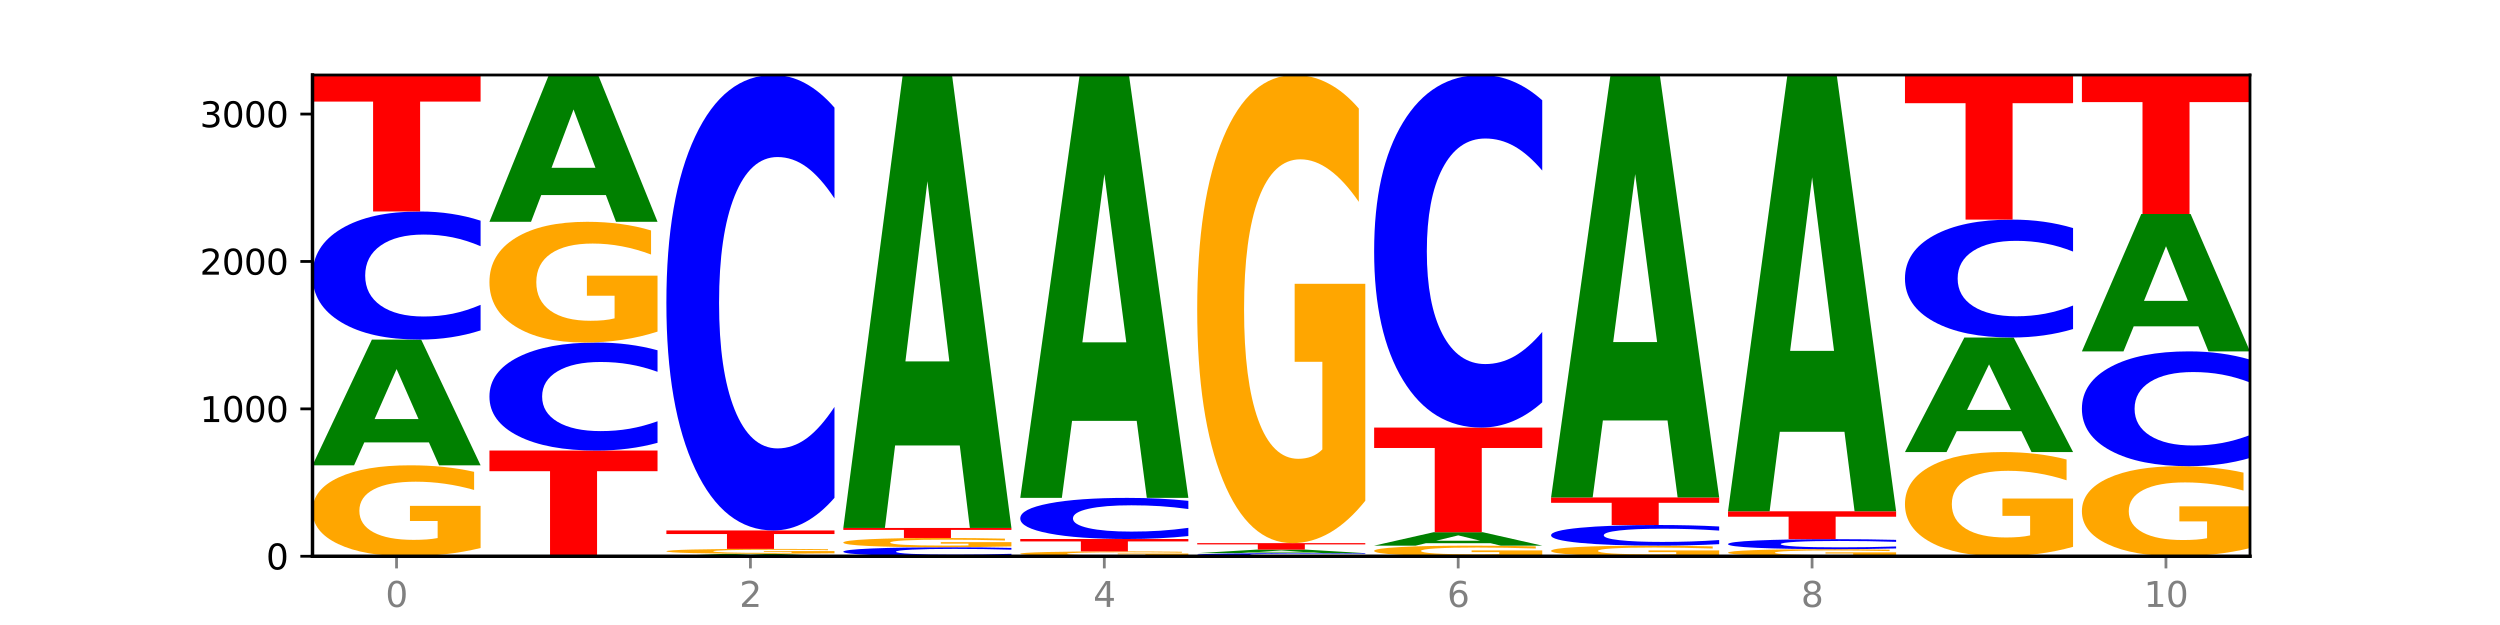 <?xml version="1.0" encoding="utf-8" standalone="no"?>
<!DOCTYPE svg PUBLIC "-//W3C//DTD SVG 1.1//EN"
  "http://www.w3.org/Graphics/SVG/1.1/DTD/svg11.dtd">
<svg xmlns:xlink="http://www.w3.org/1999/xlink" width="720pt" height="180pt" viewBox="0 0 720 180" xmlns="http://www.w3.org/2000/svg" version="1.1">
 <defs>
  <style type="text/css">*{stroke-linejoin: round; stroke-linecap: butt}</style>
 </defs>
 <g id="figure_1">
  <g id="patch_1">
   <path d="M 0 180 
L 720 180 
L 720 0 
L 0 0 
z
" style="fill: #ffffff"/>
  </g>
  <g id="axes_1">
   <g id="patch_2">
    <path d="M 90 160.2 
L 648 160.2 
L 648 21.6 
L 90 21.6 
z
" style="fill: #ffffff"/>
   </g>
   <g id="line2d_1">
    <path d="M 90 160.2 
L 648 160.2 
" clip-path="url(#p32c1dd3c92)" style="fill: none; stroke: #000000; stroke-width: 0.5; stroke-linecap: square"/>
   </g>
   <g id="patch_3">
    <path d="M 138.411 157.83 
Q 133.529 159.015 128.277 159.61 
Q 123.026 160.2 117.428 160.2 
Q 104.777 160.2 97.389 156.672 
Q 90 153.145 90 147.112 
Q 90 141.009 97.519 137.509 
Q 105.048 134.008 118.144 134.008 
Q 123.189 134.008 127.811 134.484 
Q 132.444 134.955 136.545 135.886 
L 136.545 141.107 
Q 132.313 139.911 128.126 139.321 
Q 123.938 138.726 119.728 138.726 
Q 111.938 138.726 107.717 140.901 
Q 103.497 143.071 103.497 147.112 
Q 103.497 151.116 107.566 153.302 
Q 111.634 155.482 119.12 155.482 
Q 121.16 155.482 122.907 155.358 
Q 124.654 155.228 126.042 154.957 
L 126.042 150.055 
L 118.068 150.055 
L 118.068 145.689 
L 138.411 145.689 
L 138.411 157.83 
z
" clip-path="url(#p32c1dd3c92)" style="fill: #ffa600"/>
   </g>
   <g id="patch_4">
    <path d="M 123.534 127.412 
L 104.916 127.412 
L 101.977 134.008 
L 90 134.008 
L 107.104 97.798 
L 121.307 97.798 
L 138.411 134.008 
L 126.444 134.008 
L 123.534 127.412 
z
M 107.886 120.691 
L 120.535 120.691 
L 114.22 106.288 
L 107.886 120.691 
z
" clip-path="url(#p32c1dd3c92)" style="fill: #008000"/>
   </g>
   <g id="patch_5">
    <path d="M 138.411 95.154 
Q 134.361 96.465 129.983 97.128 
Q 125.604 97.798 120.835 97.798 
Q 106.613 97.798 98.306 92.83 
Q 90 87.861 90 79.365 
Q 90 70.838 98.306 65.877 
Q 106.613 60.909 120.835 60.909 
Q 125.604 60.909 129.983 61.579 
Q 134.361 62.242 138.411 63.553 
L 138.411 70.907 
Q 134.325 69.169 130.361 68.361 
Q 126.397 67.554 122.018 67.554 
Q 114.163 67.554 109.662 70.701 
Q 105.173 73.84 105.173 79.365 
Q 105.173 84.867 109.662 88.014 
Q 114.163 91.153 122.018 91.153 
Q 126.397 91.153 130.361 90.346 
Q 134.325 89.53 138.411 87.793 
L 138.411 95.154 
z
" clip-path="url(#p32c1dd3c92)" style="fill: #0000ff"/>
   </g>
   <g id="patch_6">
    <path d="M 90 21.6 
L 138.411 21.6 
L 138.411 29.266 
L 120.994 29.266 
L 120.994 60.909 
L 107.45 60.909 
L 107.45 29.266 
L 90 29.266 
L 90 21.6 
z
" clip-path="url(#p32c1dd3c92)" style="fill: #ff0000"/>
   </g>
   <g id="patch_7">
    <path d="M 140.959 129.763 
L 189.37 129.763 
L 189.37 135.699 
L 171.953 135.699 
L 171.953 160.2 
L 158.409 160.2 
L 158.409 135.699 
L 140.959 135.699 
L 140.959 129.763 
z
" clip-path="url(#p32c1dd3c92)" style="fill: #ff0000"/>
   </g>
   <g id="patch_8">
    <path d="M 189.37 127.533 
Q 185.32 128.638 180.942 129.198 
Q 176.563 129.763 171.794 129.763 
Q 157.572 129.763 149.265 125.572 
Q 140.959 121.382 140.959 114.215 
Q 140.959 107.022 149.265 102.838 
Q 157.572 98.647 171.794 98.647 
Q 176.563 98.647 180.942 99.213 
Q 185.32 99.772 189.37 100.878 
L 189.37 107.08 
Q 185.284 105.615 181.32 104.933 
Q 177.356 104.252 172.977 104.252 
Q 165.122 104.252 160.621 106.907 
Q 156.132 109.555 156.132 114.215 
Q 156.132 118.856 160.621 121.51 
Q 165.122 124.158 172.977 124.158 
Q 177.356 124.158 181.32 123.477 
Q 185.284 122.789 189.37 121.324 
L 189.37 127.533 
z
" clip-path="url(#p32c1dd3c92)" style="fill: #0000ff"/>
   </g>
   <g id="patch_9">
    <path d="M 189.37 95.502 
Q 184.488 97.074 179.236 97.864 
Q 173.985 98.647 168.387 98.647 
Q 155.736 98.647 148.347 93.965 
Q 140.959 89.282 140.959 81.275 
Q 140.959 73.174 148.478 68.527 
Q 156.007 63.88 169.103 63.88 
Q 174.148 63.88 178.77 64.512 
Q 183.403 65.137 187.504 66.372 
L 187.504 73.303 
Q 183.272 71.716 179.084 70.933 
Q 174.896 70.143 170.687 70.143 
Q 162.897 70.143 158.676 73.03 
Q 154.456 75.91 154.456 81.275 
Q 154.456 86.589 158.524 89.49 
Q 162.593 92.385 170.079 92.385 
Q 172.119 92.385 173.866 92.22 
Q 175.613 92.047 177.001 91.688 
L 177.001 85.181 
L 169.027 85.181 
L 169.027 79.386 
L 189.37 79.386 
L 189.37 95.502 
z
" clip-path="url(#p32c1dd3c92)" style="fill: #ffa600"/>
   </g>
   <g id="patch_10">
    <path d="M 174.493 56.178 
L 155.875 56.178 
L 152.935 63.88 
L 140.959 63.88 
L 158.063 21.6 
L 172.266 21.6 
L 189.37 63.88 
L 177.403 63.88 
L 174.493 56.178 
z
M 158.845 48.331 
L 171.494 48.331 
L 165.179 31.513 
L 158.845 48.331 
z
" clip-path="url(#p32c1dd3c92)" style="fill: #008000"/>
   </g>
   <g id="patch_11">
    <path d="M 225.452 160.069 
L 206.834 160.069 
L 203.894 160.2 
L 191.918 160.2 
L 209.021 159.478 
L 223.225 159.478 
L 240.329 160.2 
L 228.362 160.2 
L 225.452 160.069 
z
M 209.803 159.935 
L 222.453 159.935 
L 216.138 159.648 
L 209.803 159.935 
z
" clip-path="url(#p32c1dd3c92)" style="fill: #008000"/>
   </g>
   <g id="patch_12">
    <path d="M 240.329 159.352 
Q 235.446 159.415 230.195 159.447 
Q 224.944 159.478 219.346 159.478 
Q 206.695 159.478 199.306 159.29 
Q 191.918 159.101 191.918 158.778 
Q 191.918 158.452 199.437 158.265 
Q 206.966 158.077 220.062 158.077 
Q 225.107 158.077 229.729 158.103 
Q 234.361 158.128 238.463 158.178 
L 238.463 158.457 
Q 234.231 158.393 230.043 158.362 
Q 225.855 158.33 221.646 158.33 
Q 213.856 158.33 209.635 158.446 
Q 205.415 158.562 205.415 158.778 
Q 205.415 158.992 209.483 159.109 
Q 213.552 159.226 221.038 159.226 
Q 223.078 159.226 224.825 159.219 
Q 226.571 159.212 227.96 159.198 
L 227.96 158.936 
L 219.986 158.936 
L 219.986 158.702 
L 240.329 158.702 
L 240.329 159.352 
z
" clip-path="url(#p32c1dd3c92)" style="fill: #ffa600"/>
   </g>
   <g id="patch_13">
    <path d="M 191.918 152.771 
L 240.329 152.771 
L 240.329 153.806 
L 222.912 153.806 
L 222.912 158.077 
L 209.368 158.077 
L 209.368 153.806 
L 191.918 153.806 
L 191.918 152.771 
z
" clip-path="url(#p32c1dd3c92)" style="fill: #ff0000"/>
   </g>
   <g id="patch_14">
    <path d="M 240.329 143.369 
Q 236.279 148.029 231.9 150.387 
Q 227.522 152.771 222.753 152.771 
Q 208.53 152.771 200.224 135.105 
Q 191.918 117.438 191.918 87.226 
Q 191.918 56.906 200.224 39.267 
Q 208.53 21.6 222.753 21.6 
Q 227.522 21.6 231.9 23.984 
Q 236.279 26.342 240.329 31.002 
L 240.329 57.15 
Q 236.243 50.972 232.279 48.1 
Q 228.314 45.228 223.936 45.228 
Q 216.081 45.228 211.58 56.418 
Q 207.091 67.582 207.091 87.226 
Q 207.091 106.789 211.58 117.98 
Q 216.081 129.144 223.936 129.144 
Q 228.314 129.144 232.279 126.271 
Q 236.243 123.372 240.329 117.194 
L 240.329 143.369 
z
" clip-path="url(#p32c1dd3c92)" style="fill: #0000ff"/>
   </g>
   <g id="patch_15">
    <path d="M 291.288 160.014 
Q 287.238 160.106 282.859 160.153 
Q 278.481 160.2 273.711 160.2 
Q 259.489 160.2 251.183 159.851 
Q 242.877 159.502 242.877 158.906 
Q 242.877 158.308 251.183 157.959 
Q 259.489 157.611 273.711 157.611 
Q 278.481 157.611 282.859 157.658 
Q 287.238 157.704 291.288 157.796 
L 291.288 158.312 
Q 287.202 158.19 283.237 158.134 
Q 279.273 158.077 274.895 158.077 
Q 267.04 158.077 262.539 158.298 
Q 258.05 158.518 258.05 158.906 
Q 258.05 159.292 262.539 159.513 
Q 267.04 159.734 274.895 159.734 
Q 279.273 159.734 283.237 159.677 
Q 287.202 159.62 291.288 159.498 
L 291.288 160.014 
z
" clip-path="url(#p32c1dd3c92)" style="fill: #0000ff"/>
   </g>
   <g id="patch_16">
    <path d="M 291.288 157.369 
Q 286.405 157.49 281.154 157.55 
Q 275.903 157.611 270.305 157.611 
Q 257.654 157.611 250.265 157.25 
Q 242.877 156.89 242.877 156.274 
Q 242.877 155.651 250.395 155.294 
Q 257.925 154.936 271.021 154.936 
Q 276.066 154.936 280.688 154.985 
Q 285.32 155.033 289.422 155.128 
L 289.422 155.661 
Q 285.19 155.539 281.002 155.479 
Q 276.814 155.418 272.605 155.418 
Q 264.815 155.418 260.594 155.64 
Q 256.374 155.862 256.374 156.274 
Q 256.374 156.683 260.442 156.906 
Q 264.511 157.129 271.997 157.129 
Q 274.037 157.129 275.784 157.116 
Q 277.53 157.103 278.919 157.075 
L 278.919 156.575 
L 270.945 156.575 
L 270.945 156.129 
L 291.288 156.129 
L 291.288 157.369 
z
" clip-path="url(#p32c1dd3c92)" style="fill: #ffa600"/>
   </g>
   <g id="patch_17">
    <path d="M 242.877 152.05 
L 291.288 152.05 
L 291.288 152.613 
L 273.871 152.613 
L 273.871 154.936 
L 260.327 154.936 
L 260.327 152.613 
L 242.877 152.613 
L 242.877 152.05 
z
" clip-path="url(#p32c1dd3c92)" style="fill: #ff0000"/>
   </g>
   <g id="patch_18">
    <path d="M 276.411 128.286 
L 257.793 128.286 
L 254.853 152.05 
L 242.877 152.05 
L 259.98 21.6 
L 274.184 21.6 
L 291.288 152.05 
L 279.321 152.05 
L 276.411 128.286 
z
M 260.762 104.075 
L 273.412 104.075 
L 267.097 52.185 
L 260.762 104.075 
z
" clip-path="url(#p32c1dd3c92)" style="fill: #008000"/>
   </g>
   <g id="patch_19">
    <path d="M 342.247 160.073 
Q 337.364 160.137 332.113 160.168 
Q 326.862 160.2 321.263 160.2 
Q 308.613 160.2 301.224 160.011 
Q 293.836 159.823 293.836 159.5 
Q 293.836 159.174 301.354 158.986 
Q 308.884 158.799 321.98 158.799 
Q 327.025 158.799 331.647 158.825 
Q 336.279 158.85 340.38 158.9 
L 340.38 159.179 
Q 336.149 159.115 331.961 159.083 
Q 327.773 159.051 323.564 159.051 
Q 315.774 159.051 311.553 159.168 
Q 307.333 159.284 307.333 159.5 
Q 307.333 159.714 311.401 159.831 
Q 315.47 159.948 322.956 159.948 
Q 324.996 159.948 326.742 159.941 
Q 328.489 159.934 329.878 159.92 
L 329.878 159.657 
L 321.904 159.657 
L 321.904 159.424 
L 342.247 159.424 
L 342.247 160.073 
z
" clip-path="url(#p32c1dd3c92)" style="fill: #ffa600"/>
   </g>
   <g id="patch_20">
    <path d="M 293.836 155.233 
L 342.247 155.233 
L 342.247 155.929 
L 324.83 155.929 
L 324.83 158.799 
L 311.286 158.799 
L 311.286 155.929 
L 293.836 155.929 
L 293.836 155.233 
z
" clip-path="url(#p32c1dd3c92)" style="fill: #ff0000"/>
   </g>
   <g id="patch_21">
    <path d="M 342.247 154.384 
Q 338.197 154.805 333.818 155.018 
Q 329.439 155.233 324.67 155.233 
Q 310.448 155.233 302.142 153.638 
Q 293.836 152.043 293.836 149.315 
Q 293.836 146.578 302.142 144.985 
Q 310.448 143.39 324.67 143.39 
Q 329.439 143.39 333.818 143.605 
Q 338.197 143.818 342.247 144.239 
L 342.247 146.6 
Q 338.16 146.042 334.196 145.782 
Q 330.232 145.523 325.853 145.523 
Q 317.998 145.523 313.498 146.533 
Q 309.009 147.541 309.009 149.315 
Q 309.009 151.082 313.498 152.092 
Q 317.998 153.1 325.853 153.1 
Q 330.232 153.1 334.196 152.841 
Q 338.16 152.579 342.247 152.021 
L 342.247 154.384 
z
" clip-path="url(#p32c1dd3c92)" style="fill: #0000ff"/>
   </g>
   <g id="patch_22">
    <path d="M 327.37 121.203 
L 308.752 121.203 
L 305.812 143.39 
L 293.836 143.39 
L 310.939 21.6 
L 325.143 21.6 
L 342.247 143.39 
L 330.28 143.39 
L 327.37 121.203 
z
M 311.721 98.599 
L 324.371 98.599 
L 318.056 50.155 
L 311.721 98.599 
z
" clip-path="url(#p32c1dd3c92)" style="fill: #008000"/>
   </g>
   <g id="patch_23">
    <path d="M 393.205 160.136 
Q 389.156 160.168 384.777 160.184 
Q 380.398 160.2 375.629 160.2 
Q 361.407 160.2 353.101 160.08 
Q 344.795 159.96 344.795 159.755 
Q 344.795 159.548 353.101 159.429 
Q 361.407 159.309 375.629 159.309 
Q 380.398 159.309 384.777 159.325 
Q 389.156 159.341 393.205 159.372 
L 393.205 159.55 
Q 389.119 159.508 385.155 159.489 
Q 381.191 159.469 376.812 159.469 
Q 368.957 159.469 364.457 159.545 
Q 359.968 159.621 359.968 159.755 
Q 359.968 159.888 364.457 159.964 
Q 368.957 160.039 376.812 160.039 
Q 381.191 160.039 385.155 160.02 
Q 389.119 160 393.205 159.958 
L 393.205 160.136 
z
" clip-path="url(#p32c1dd3c92)" style="fill: #0000ff"/>
   </g>
   <g id="patch_24">
    <path d="M 378.329 159.123 
L 359.711 159.123 
L 356.771 159.309 
L 344.795 159.309 
L 361.898 158.29 
L 376.102 158.29 
L 393.205 159.309 
L 381.239 159.309 
L 378.329 159.123 
z
M 362.68 158.934 
L 375.33 158.934 
L 369.015 158.529 
L 362.68 158.934 
z
" clip-path="url(#p32c1dd3c92)" style="fill: #008000"/>
   </g>
   <g id="patch_25">
    <path d="M 344.795 156.422 
L 393.205 156.422 
L 393.205 156.786 
L 375.789 156.786 
L 375.789 158.29 
L 362.245 158.29 
L 362.245 156.786 
L 344.795 156.786 
L 344.795 156.422 
z
" clip-path="url(#p32c1dd3c92)" style="fill: #ff0000"/>
   </g>
   <g id="patch_26">
    <path d="M 393.205 144.224 
Q 388.323 150.323 383.072 153.386 
Q 377.821 156.422 372.222 156.422 
Q 359.572 156.422 352.183 138.264 
Q 344.795 120.106 344.795 89.053 
Q 344.795 57.638 352.313 39.619 
Q 359.843 21.6 372.938 21.6 
Q 377.983 21.6 382.605 24.051 
Q 387.238 26.474 391.339 31.264 
L 391.339 58.139 
Q 387.108 51.984 382.92 48.949 
Q 378.732 45.885 374.522 45.885 
Q 366.732 45.885 362.512 57.081 
Q 358.291 68.249 358.291 89.053 
Q 358.291 109.662 362.36 120.913 
Q 366.429 132.137 373.915 132.137 
Q 375.955 132.137 377.701 131.496 
Q 379.448 130.828 380.837 129.435 
L 380.837 104.203 
L 372.862 104.203 
L 372.862 81.728 
L 393.205 81.728 
L 393.205 144.224 
z
" clip-path="url(#p32c1dd3c92)" style="fill: #ffa600"/>
   </g>
   <g id="patch_27">
    <path d="M 444.164 159.923 
Q 439.282 160.062 434.031 160.131 
Q 428.78 160.2 423.181 160.2 
Q 410.531 160.2 403.142 159.788 
Q 395.753 159.377 395.753 158.673 
Q 395.753 157.961 403.272 157.552 
Q 410.802 157.144 423.897 157.144 
Q 428.942 157.144 433.564 157.199 
Q 438.197 157.254 442.298 157.363 
L 442.298 157.972 
Q 438.067 157.832 433.879 157.764 
Q 429.691 157.694 425.481 157.694 
Q 417.691 157.694 413.471 157.948 
Q 409.25 158.201 409.25 158.673 
Q 409.25 159.14 413.319 159.395 
Q 417.388 159.649 424.874 159.649 
Q 426.914 159.649 428.66 159.635 
Q 430.407 159.62 431.796 159.588 
L 431.796 159.016 
L 423.821 159.016 
L 423.821 158.507 
L 444.164 158.507 
L 444.164 159.923 
z
" clip-path="url(#p32c1dd3c92)" style="fill: #ffa600"/>
   </g>
   <g id="patch_28">
    <path d="M 429.288 156.44 
L 410.67 156.44 
L 407.73 157.144 
L 395.753 157.144 
L 412.857 153.281 
L 427.061 153.281 
L 444.164 157.144 
L 432.198 157.144 
L 429.288 156.44 
z
M 413.639 155.723 
L 426.289 155.723 
L 419.974 154.186 
L 413.639 155.723 
z
" clip-path="url(#p32c1dd3c92)" style="fill: #008000"/>
   </g>
   <g id="patch_29">
    <path d="M 395.753 123.141 
L 444.164 123.141 
L 444.164 129.019 
L 426.748 129.019 
L 426.748 153.281 
L 413.204 153.281 
L 413.204 129.019 
L 395.753 129.019 
L 395.753 123.141 
z
" clip-path="url(#p32c1dd3c92)" style="fill: #ff0000"/>
   </g>
   <g id="patch_30">
    <path d="M 444.164 115.863 
Q 440.115 119.47 435.736 121.295 
Q 431.357 123.141 426.588 123.141 
Q 412.366 123.141 404.06 109.465 
Q 395.753 95.789 395.753 72.402 
Q 395.753 48.931 404.06 35.276 
Q 412.366 21.6 426.588 21.6 
Q 431.357 21.6 435.736 23.446 
Q 440.115 25.271 444.164 28.878 
L 444.164 49.119 
Q 440.078 44.337 436.114 42.114 
Q 432.15 39.89 427.771 39.89 
Q 419.916 39.89 415.415 48.553 
Q 410.927 57.195 410.927 72.402 
Q 410.927 87.546 415.415 96.209 
Q 419.916 104.851 427.771 104.851 
Q 432.15 104.851 436.114 102.627 
Q 440.078 100.383 444.164 95.601 
L 444.164 115.863 
z
" clip-path="url(#p32c1dd3c92)" style="fill: #0000ff"/>
   </g>
   <g id="patch_31">
    <path d="M 495.123 159.923 
Q 490.241 160.062 484.99 160.131 
Q 479.739 160.2 474.14 160.2 
Q 461.489 160.2 454.101 159.788 
Q 446.712 159.377 446.712 158.673 
Q 446.712 157.961 454.231 157.552 
Q 461.761 157.144 474.856 157.144 
Q 479.901 157.144 484.523 157.199 
Q 489.156 157.254 493.257 157.363 
L 493.257 157.972 
Q 489.026 157.832 484.838 157.764 
Q 480.65 157.694 476.44 157.694 
Q 468.65 157.694 464.43 157.948 
Q 460.209 158.201 460.209 158.673 
Q 460.209 159.14 464.278 159.395 
Q 468.346 159.649 475.833 159.649 
Q 477.872 159.649 479.619 159.635 
Q 481.366 159.62 482.755 159.588 
L 482.755 159.016 
L 474.78 159.016 
L 474.78 158.507 
L 495.123 158.507 
L 495.123 159.923 
z
" clip-path="url(#p32c1dd3c92)" style="fill: #ffa600"/>
   </g>
   <g id="patch_32">
    <path d="M 495.123 156.718 
Q 491.074 156.929 486.695 157.036 
Q 482.316 157.144 477.547 157.144 
Q 463.325 157.144 455.019 156.343 
Q 446.712 155.543 446.712 154.174 
Q 446.712 152.8 455.019 152.001 
Q 463.325 151.201 477.547 151.201 
Q 482.316 151.201 486.695 151.309 
Q 491.074 151.415 495.123 151.627 
L 495.123 152.811 
Q 491.037 152.531 487.073 152.401 
Q 483.109 152.271 478.73 152.271 
Q 470.875 152.271 466.374 152.778 
Q 461.886 153.284 461.886 154.174 
Q 461.886 155.06 466.374 155.567 
Q 470.875 156.073 478.73 156.073 
Q 483.109 156.073 487.073 155.943 
Q 491.037 155.812 495.123 155.532 
L 495.123 156.718 
z
" clip-path="url(#p32c1dd3c92)" style="fill: #0000ff"/>
   </g>
   <g id="patch_33">
    <path d="M 446.712 143.262 
L 495.123 143.262 
L 495.123 144.811 
L 477.707 144.811 
L 477.707 151.201 
L 464.163 151.201 
L 464.163 144.811 
L 446.712 144.811 
L 446.712 143.262 
z
" clip-path="url(#p32c1dd3c92)" style="fill: #ff0000"/>
   </g>
   <g id="patch_34">
    <path d="M 480.247 121.099 
L 461.629 121.099 
L 458.689 143.262 
L 446.712 143.262 
L 463.816 21.6 
L 478.02 21.6 
L 495.123 143.262 
L 483.157 143.262 
L 480.247 121.099 
z
M 464.598 98.519 
L 477.248 98.519 
L 470.933 50.125 
L 464.598 98.519 
z
" clip-path="url(#p32c1dd3c92)" style="fill: #008000"/>
   </g>
   <g id="patch_35">
    <path d="M 546.082 160.016 
Q 541.2 160.108 535.949 160.154 
Q 530.697 160.2 525.099 160.2 
Q 512.448 160.2 505.06 159.926 
Q 497.671 159.651 497.671 159.182 
Q 497.671 158.707 505.19 158.435 
Q 512.72 158.162 525.815 158.162 
Q 530.86 158.162 535.482 158.199 
Q 540.115 158.236 544.216 158.308 
L 544.216 158.715 
Q 539.985 158.622 535.797 158.576 
Q 531.609 158.529 527.399 158.529 
Q 519.609 158.529 515.389 158.699 
Q 511.168 158.867 511.168 159.182 
Q 511.168 159.493 515.237 159.663 
Q 519.305 159.833 526.792 159.833 
Q 528.831 159.833 530.578 159.823 
Q 532.325 159.813 533.714 159.792 
L 533.714 159.411 
L 525.739 159.411 
L 525.739 159.071 
L 546.082 159.071 
L 546.082 160.016 
z
" clip-path="url(#p32c1dd3c92)" style="fill: #ffa600"/>
   </g>
   <g id="patch_36">
    <path d="M 546.082 157.955 
Q 542.033 158.058 537.654 158.11 
Q 533.275 158.162 528.506 158.162 
Q 514.284 158.162 505.978 157.774 
Q 497.671 157.385 497.671 156.72 
Q 497.671 156.053 505.978 155.665 
Q 514.284 155.276 528.506 155.276 
Q 533.275 155.276 537.654 155.328 
Q 542.033 155.38 546.082 155.483 
L 546.082 156.058 
Q 541.996 155.922 538.032 155.859 
Q 534.068 155.796 529.689 155.796 
Q 521.834 155.796 517.333 156.042 
Q 512.845 156.288 512.845 156.72 
Q 512.845 157.15 517.333 157.397 
Q 521.834 157.642 529.689 157.642 
Q 534.068 157.642 538.032 157.579 
Q 541.996 157.515 546.082 157.379 
L 546.082 157.955 
z
" clip-path="url(#p32c1dd3c92)" style="fill: #0000ff"/>
   </g>
   <g id="patch_37">
    <path d="M 497.671 147.253 
L 546.082 147.253 
L 546.082 148.817 
L 528.666 148.817 
L 528.666 155.276 
L 515.122 155.276 
L 515.122 148.817 
L 497.671 148.817 
L 497.671 147.253 
z
" clip-path="url(#p32c1dd3c92)" style="fill: #ff0000"/>
   </g>
   <g id="patch_38">
    <path d="M 531.206 124.363 
L 512.587 124.363 
L 509.648 147.253 
L 497.671 147.253 
L 514.775 21.6 
L 528.979 21.6 
L 546.082 147.253 
L 534.116 147.253 
L 531.206 124.363 
z
M 515.557 101.042 
L 528.206 101.042 
L 521.892 51.061 
L 515.557 101.042 
z
" clip-path="url(#p32c1dd3c92)" style="fill: #008000"/>
   </g>
   <g id="patch_39">
    <path d="M 597.041 157.485 
Q 592.159 158.842 586.908 159.524 
Q 581.656 160.2 576.058 160.2 
Q 563.407 160.2 556.019 156.158 
Q 548.63 152.116 548.63 145.203 
Q 548.63 138.21 556.149 134.199 
Q 563.679 130.188 576.774 130.188 
Q 581.819 130.188 586.441 130.733 
Q 591.074 131.273 595.175 132.339 
L 595.175 138.322 
Q 590.944 136.951 586.756 136.276 
Q 582.568 135.594 578.358 135.594 
Q 570.568 135.594 566.348 138.086 
Q 562.127 140.572 562.127 145.203 
Q 562.127 149.791 566.196 152.295 
Q 570.264 154.794 577.75 154.794 
Q 579.79 154.794 581.537 154.651 
Q 583.284 154.503 584.673 154.193 
L 584.673 148.576 
L 576.698 148.576 
L 576.698 143.573 
L 597.041 143.573 
L 597.041 157.485 
z
" clip-path="url(#p32c1dd3c92)" style="fill: #ffa600"/>
   </g>
   <g id="patch_40">
    <path d="M 582.164 124.179 
L 563.546 124.179 
L 560.607 130.188 
L 548.63 130.188 
L 565.734 97.204 
L 579.937 97.204 
L 597.041 130.188 
L 585.074 130.188 
L 582.164 124.179 
z
M 566.516 118.057 
L 579.165 118.057 
L 572.85 104.937 
L 566.516 118.057 
z
" clip-path="url(#p32c1dd3c92)" style="fill: #008000"/>
   </g>
   <g id="patch_41">
    <path d="M 597.041 94.77 
Q 592.992 95.976 588.613 96.587 
Q 584.234 97.204 579.465 97.204 
Q 565.243 97.204 556.936 92.63 
Q 548.63 88.056 548.63 80.234 
Q 548.63 72.384 556.936 67.818 
Q 565.243 63.244 579.465 63.244 
Q 584.234 63.244 588.613 63.861 
Q 592.992 64.471 597.041 65.678 
L 597.041 72.448 
Q 592.955 70.848 588.991 70.104 
Q 585.027 69.361 580.648 69.361 
Q 572.793 69.361 568.292 72.258 
Q 563.804 75.148 563.804 80.234 
Q 563.804 85.299 568.292 88.196 
Q 572.793 91.087 580.648 91.087 
Q 585.027 91.087 588.991 90.343 
Q 592.955 89.592 597.041 87.993 
L 597.041 94.77 
z
" clip-path="url(#p32c1dd3c92)" style="fill: #0000ff"/>
   </g>
   <g id="patch_42">
    <path d="M 548.63 21.6 
L 597.041 21.6 
L 597.041 29.722 
L 579.624 29.722 
L 579.624 63.244 
L 566.081 63.244 
L 566.081 29.722 
L 548.63 29.722 
L 548.63 21.6 
z
" clip-path="url(#p32c1dd3c92)" style="fill: #ff0000"/>
   </g>
   <g id="patch_43">
    <path d="M 648 157.853 
Q 643.118 159.027 637.866 159.616 
Q 632.615 160.2 627.017 160.2 
Q 614.366 160.2 606.978 156.707 
Q 599.589 153.213 599.589 147.239 
Q 599.589 141.196 607.108 137.729 
Q 614.637 134.263 627.733 134.263 
Q 632.778 134.263 637.4 134.734 
Q 642.033 135.201 646.134 136.122 
L 646.134 141.292 
Q 641.903 140.108 637.715 139.524 
Q 633.527 138.935 629.317 138.935 
Q 621.527 138.935 617.306 141.089 
Q 613.086 143.237 613.086 147.239 
Q 613.086 151.204 617.155 153.369 
Q 621.223 155.528 628.709 155.528 
Q 630.749 155.528 632.496 155.405 
Q 634.243 155.276 635.631 155.008 
L 635.631 150.154 
L 627.657 150.154 
L 627.657 145.83 
L 648 145.83 
L 648 157.853 
z
" clip-path="url(#p32c1dd3c92)" style="fill: #ffa600"/>
   </g>
   <g id="patch_44">
    <path d="M 648 131.893 
Q 643.951 133.067 639.572 133.662 
Q 635.193 134.263 630.424 134.263 
Q 616.202 134.263 607.895 129.809 
Q 599.589 125.355 599.589 117.739 
Q 599.589 110.095 607.895 105.648 
Q 616.202 101.194 630.424 101.194 
Q 635.193 101.194 639.572 101.795 
Q 643.951 102.39 648 103.565 
L 648 110.156 
Q 643.914 108.599 639.95 107.875 
Q 635.986 107.151 631.607 107.151 
Q 623.752 107.151 619.251 109.972 
Q 614.762 112.786 614.762 117.739 
Q 614.762 122.671 619.251 125.492 
Q 623.752 128.306 631.607 128.306 
Q 635.986 128.306 639.95 127.582 
Q 643.914 126.851 648 125.294 
L 648 131.893 
z
" clip-path="url(#p32c1dd3c92)" style="fill: #0000ff"/>
   </g>
   <g id="patch_45">
    <path d="M 633.123 93.987 
L 614.505 93.987 
L 611.566 101.194 
L 599.589 101.194 
L 616.693 61.631 
L 630.896 61.631 
L 648 101.194 
L 636.033 101.194 
L 633.123 93.987 
z
M 617.475 86.644 
L 630.124 86.644 
L 623.809 70.907 
L 617.475 86.644 
z
" clip-path="url(#p32c1dd3c92)" style="fill: #008000"/>
   </g>
   <g id="patch_46">
    <path d="M 599.589 21.6 
L 648 21.6 
L 648 29.407 
L 630.583 29.407 
L 630.583 61.631 
L 617.04 61.631 
L 617.04 29.407 
L 599.589 29.407 
L 599.589 21.6 
z
" clip-path="url(#p32c1dd3c92)" style="fill: #ff0000"/>
   </g>
   <g id="matplotlib.axis_1">
    <g id="xtick_1">
     <g id="line2d_2">
      <defs>
       <path id="m9eeb619fe4" d="M 0 0 
L 0 3.5 
" style="stroke: #808080; stroke-width: 0.8"/>
      </defs>
      <g>
       <use xlink:href="#m9eeb619fe4" x="114.205" y="160.2" style="fill: #808080; stroke: #808080; stroke-width: 0.8"/>
      </g>
     </g>
     <g id="text_1">
      <!-- 0 -->
      <g style="fill: #808080" transform="translate(111.024 174.798) scale(0.1 -0.1)">
       <defs>
        <path id="DejaVuSans-30" d="M 2034 4250 
Q 1547 4250 1301 3770 
Q 1056 3291 1056 2328 
Q 1056 1369 1301 889 
Q 1547 409 2034 409 
Q 2525 409 2770 889 
Q 3016 1369 3016 2328 
Q 3016 3291 2770 3770 
Q 2525 4250 2034 4250 
z
M 2034 4750 
Q 2819 4750 3233 4129 
Q 3647 3509 3647 2328 
Q 3647 1150 3233 529 
Q 2819 -91 2034 -91 
Q 1250 -91 836 529 
Q 422 1150 422 2328 
Q 422 3509 836 4129 
Q 1250 4750 2034 4750 
z
" transform="scale(0.016)"/>
       </defs>
       <use xlink:href="#DejaVuSans-30"/>
      </g>
     </g>
    </g>
    <g id="xtick_2">
     <g id="line2d_3">
      <g>
       <use xlink:href="#m9eeb619fe4" x="216.123" y="160.2" style="fill: #808080; stroke: #808080; stroke-width: 0.8"/>
      </g>
     </g>
     <g id="text_2">
      <!-- 2 -->
      <g style="fill: #808080" transform="translate(212.942 174.798) scale(0.1 -0.1)">
       <defs>
        <path id="DejaVuSans-32" d="M 1228 531 
L 3431 531 
L 3431 0 
L 469 0 
L 469 531 
Q 828 903 1448 1529 
Q 2069 2156 2228 2338 
Q 2531 2678 2651 2914 
Q 2772 3150 2772 3378 
Q 2772 3750 2511 3984 
Q 2250 4219 1831 4219 
Q 1534 4219 1204 4116 
Q 875 4013 500 3803 
L 500 4441 
Q 881 4594 1212 4672 
Q 1544 4750 1819 4750 
Q 2544 4750 2975 4387 
Q 3406 4025 3406 3419 
Q 3406 3131 3298 2873 
Q 3191 2616 2906 2266 
Q 2828 2175 2409 1742 
Q 1991 1309 1228 531 
z
" transform="scale(0.016)"/>
       </defs>
       <use xlink:href="#DejaVuSans-32"/>
      </g>
     </g>
    </g>
    <g id="xtick_3">
     <g id="line2d_4">
      <g>
       <use xlink:href="#m9eeb619fe4" x="318.041" y="160.2" style="fill: #808080; stroke: #808080; stroke-width: 0.8"/>
      </g>
     </g>
     <g id="text_3">
      <!-- 4 -->
      <g style="fill: #808080" transform="translate(314.86 174.798) scale(0.1 -0.1)">
       <defs>
        <path id="DejaVuSans-34" d="M 2419 4116 
L 825 1625 
L 2419 1625 
L 2419 4116 
z
M 2253 4666 
L 3047 4666 
L 3047 1625 
L 3713 1625 
L 3713 1100 
L 3047 1100 
L 3047 0 
L 2419 0 
L 2419 1100 
L 313 1100 
L 313 1709 
L 2253 4666 
z
" transform="scale(0.016)"/>
       </defs>
       <use xlink:href="#DejaVuSans-34"/>
      </g>
     </g>
    </g>
    <g id="xtick_4">
     <g id="line2d_5">
      <g>
       <use xlink:href="#m9eeb619fe4" x="419.959" y="160.2" style="fill: #808080; stroke: #808080; stroke-width: 0.8"/>
      </g>
     </g>
     <g id="text_4">
      <!-- 6 -->
      <g style="fill: #808080" transform="translate(416.778 174.798) scale(0.1 -0.1)">
       <defs>
        <path id="DejaVuSans-36" d="M 2113 2584 
Q 1688 2584 1439 2293 
Q 1191 2003 1191 1497 
Q 1191 994 1439 701 
Q 1688 409 2113 409 
Q 2538 409 2786 701 
Q 3034 994 3034 1497 
Q 3034 2003 2786 2293 
Q 2538 2584 2113 2584 
z
M 3366 4563 
L 3366 3988 
Q 3128 4100 2886 4159 
Q 2644 4219 2406 4219 
Q 1781 4219 1451 3797 
Q 1122 3375 1075 2522 
Q 1259 2794 1537 2939 
Q 1816 3084 2150 3084 
Q 2853 3084 3261 2657 
Q 3669 2231 3669 1497 
Q 3669 778 3244 343 
Q 2819 -91 2113 -91 
Q 1303 -91 875 529 
Q 447 1150 447 2328 
Q 447 3434 972 4092 
Q 1497 4750 2381 4750 
Q 2619 4750 2861 4703 
Q 3103 4656 3366 4563 
z
" transform="scale(0.016)"/>
       </defs>
       <use xlink:href="#DejaVuSans-36"/>
      </g>
     </g>
    </g>
    <g id="xtick_5">
     <g id="line2d_6">
      <g>
       <use xlink:href="#m9eeb619fe4" x="521.877" y="160.2" style="fill: #808080; stroke: #808080; stroke-width: 0.8"/>
      </g>
     </g>
     <g id="text_5">
      <!-- 8 -->
      <g style="fill: #808080" transform="translate(518.695 174.798) scale(0.1 -0.1)">
       <defs>
        <path id="DejaVuSans-38" d="M 2034 2216 
Q 1584 2216 1326 1975 
Q 1069 1734 1069 1313 
Q 1069 891 1326 650 
Q 1584 409 2034 409 
Q 2484 409 2743 651 
Q 3003 894 3003 1313 
Q 3003 1734 2745 1975 
Q 2488 2216 2034 2216 
z
M 1403 2484 
Q 997 2584 770 2862 
Q 544 3141 544 3541 
Q 544 4100 942 4425 
Q 1341 4750 2034 4750 
Q 2731 4750 3128 4425 
Q 3525 4100 3525 3541 
Q 3525 3141 3298 2862 
Q 3072 2584 2669 2484 
Q 3125 2378 3379 2068 
Q 3634 1759 3634 1313 
Q 3634 634 3220 271 
Q 2806 -91 2034 -91 
Q 1263 -91 848 271 
Q 434 634 434 1313 
Q 434 1759 690 2068 
Q 947 2378 1403 2484 
z
M 1172 3481 
Q 1172 3119 1398 2916 
Q 1625 2713 2034 2713 
Q 2441 2713 2670 2916 
Q 2900 3119 2900 3481 
Q 2900 3844 2670 4047 
Q 2441 4250 2034 4250 
Q 1625 4250 1398 4047 
Q 1172 3844 1172 3481 
z
" transform="scale(0.016)"/>
       </defs>
       <use xlink:href="#DejaVuSans-38"/>
      </g>
     </g>
    </g>
    <g id="xtick_6">
     <g id="line2d_7">
      <g>
       <use xlink:href="#m9eeb619fe4" x="623.795" y="160.2" style="fill: #808080; stroke: #808080; stroke-width: 0.8"/>
      </g>
     </g>
     <g id="text_6">
      <!-- 10 -->
      <g style="fill: #808080" transform="translate(617.432 174.798) scale(0.1 -0.1)">
       <defs>
        <path id="DejaVuSans-31" d="M 794 531 
L 1825 531 
L 1825 4091 
L 703 3866 
L 703 4441 
L 1819 4666 
L 2450 4666 
L 2450 531 
L 3481 531 
L 3481 0 
L 794 0 
L 794 531 
z
" transform="scale(0.016)"/>
       </defs>
       <use xlink:href="#DejaVuSans-31"/>
       <use xlink:href="#DejaVuSans-30" x="63.623"/>
      </g>
     </g>
    </g>
   </g>
   <g id="matplotlib.axis_2">
    <g id="ytick_1">
     <g id="line2d_8">
      <defs>
       <path id="m288583b0c0" d="M 0 0 
L -3.5 0 
" style="stroke: #000000; stroke-width: 0.8"/>
      </defs>
      <g>
       <use xlink:href="#m288583b0c0" x="90" y="160.2" style="stroke: #000000; stroke-width: 0.8"/>
      </g>
     </g>
     <g id="text_7">
      <!-- 0 -->
      <g transform="translate(76.638 163.999) scale(0.1 -0.1)">
       <use xlink:href="#DejaVuSans-30"/>
      </g>
     </g>
    </g>
    <g id="ytick_2">
     <g id="line2d_9">
      <g>
       <use xlink:href="#m288583b0c0" x="90" y="117.75" style="stroke: #000000; stroke-width: 0.8"/>
      </g>
     </g>
     <g id="text_8">
      <!-- 1000 -->
      <g transform="translate(57.55 121.549) scale(0.1 -0.1)">
       <use xlink:href="#DejaVuSans-31"/>
       <use xlink:href="#DejaVuSans-30" x="63.623"/>
       <use xlink:href="#DejaVuSans-30" x="127.246"/>
       <use xlink:href="#DejaVuSans-30" x="190.869"/>
      </g>
     </g>
    </g>
    <g id="ytick_3">
     <g id="line2d_10">
      <g>
       <use xlink:href="#m288583b0c0" x="90" y="75.3" style="stroke: #000000; stroke-width: 0.8"/>
      </g>
     </g>
     <g id="text_9">
      <!-- 2000 -->
      <g transform="translate(57.55 79.099) scale(0.1 -0.1)">
       <use xlink:href="#DejaVuSans-32"/>
       <use xlink:href="#DejaVuSans-30" x="63.623"/>
       <use xlink:href="#DejaVuSans-30" x="127.246"/>
       <use xlink:href="#DejaVuSans-30" x="190.869"/>
      </g>
     </g>
    </g>
    <g id="ytick_4">
     <g id="line2d_11">
      <g>
       <use xlink:href="#m288583b0c0" x="90" y="32.849" style="stroke: #000000; stroke-width: 0.8"/>
      </g>
     </g>
     <g id="text_10">
      <!-- 3000 -->
      <g transform="translate(57.55 36.649) scale(0.1 -0.1)">
       <defs>
        <path id="DejaVuSans-33" d="M 2597 2516 
Q 3050 2419 3304 2112 
Q 3559 1806 3559 1356 
Q 3559 666 3084 287 
Q 2609 -91 1734 -91 
Q 1441 -91 1130 -33 
Q 819 25 488 141 
L 488 750 
Q 750 597 1062 519 
Q 1375 441 1716 441 
Q 2309 441 2620 675 
Q 2931 909 2931 1356 
Q 2931 1769 2642 2001 
Q 2353 2234 1838 2234 
L 1294 2234 
L 1294 2753 
L 1863 2753 
Q 2328 2753 2575 2939 
Q 2822 3125 2822 3475 
Q 2822 3834 2567 4026 
Q 2313 4219 1838 4219 
Q 1578 4219 1281 4162 
Q 984 4106 628 3988 
L 628 4550 
Q 988 4650 1302 4700 
Q 1616 4750 1894 4750 
Q 2613 4750 3031 4423 
Q 3450 4097 3450 3541 
Q 3450 3153 3228 2886 
Q 3006 2619 2597 2516 
z
" transform="scale(0.016)"/>
       </defs>
       <use xlink:href="#DejaVuSans-33"/>
       <use xlink:href="#DejaVuSans-30" x="63.623"/>
       <use xlink:href="#DejaVuSans-30" x="127.246"/>
       <use xlink:href="#DejaVuSans-30" x="190.869"/>
      </g>
     </g>
    </g>
   </g>
   <g id="patch_47">
    <path d="M 90 160.2 
L 90 21.6 
" style="fill: none; stroke: #000000; stroke-linejoin: miter; stroke-linecap: square"/>
   </g>
   <g id="patch_48">
    <path d="M 648 160.2 
L 648 21.6 
" style="fill: none; stroke: #000000; stroke-width: 0.8; stroke-linejoin: miter; stroke-linecap: square"/>
   </g>
   <g id="patch_49">
    <path d="M 90 160.2 
L 648 160.2 
" style="fill: none; stroke: #000000; stroke-linejoin: miter; stroke-linecap: square"/>
   </g>
   <g id="patch_50">
    <path d="M 90 21.6 
L 648 21.6 
" style="fill: none; stroke: #000000; stroke-width: 0.8; stroke-linejoin: miter; stroke-linecap: square"/>
   </g>
  </g>
 </g>
 <defs>
  <clipPath id="p32c1dd3c92">
   <rect x="90" y="21.6" width="558" height="138.6"/>
  </clipPath>
 </defs>
</svg>

